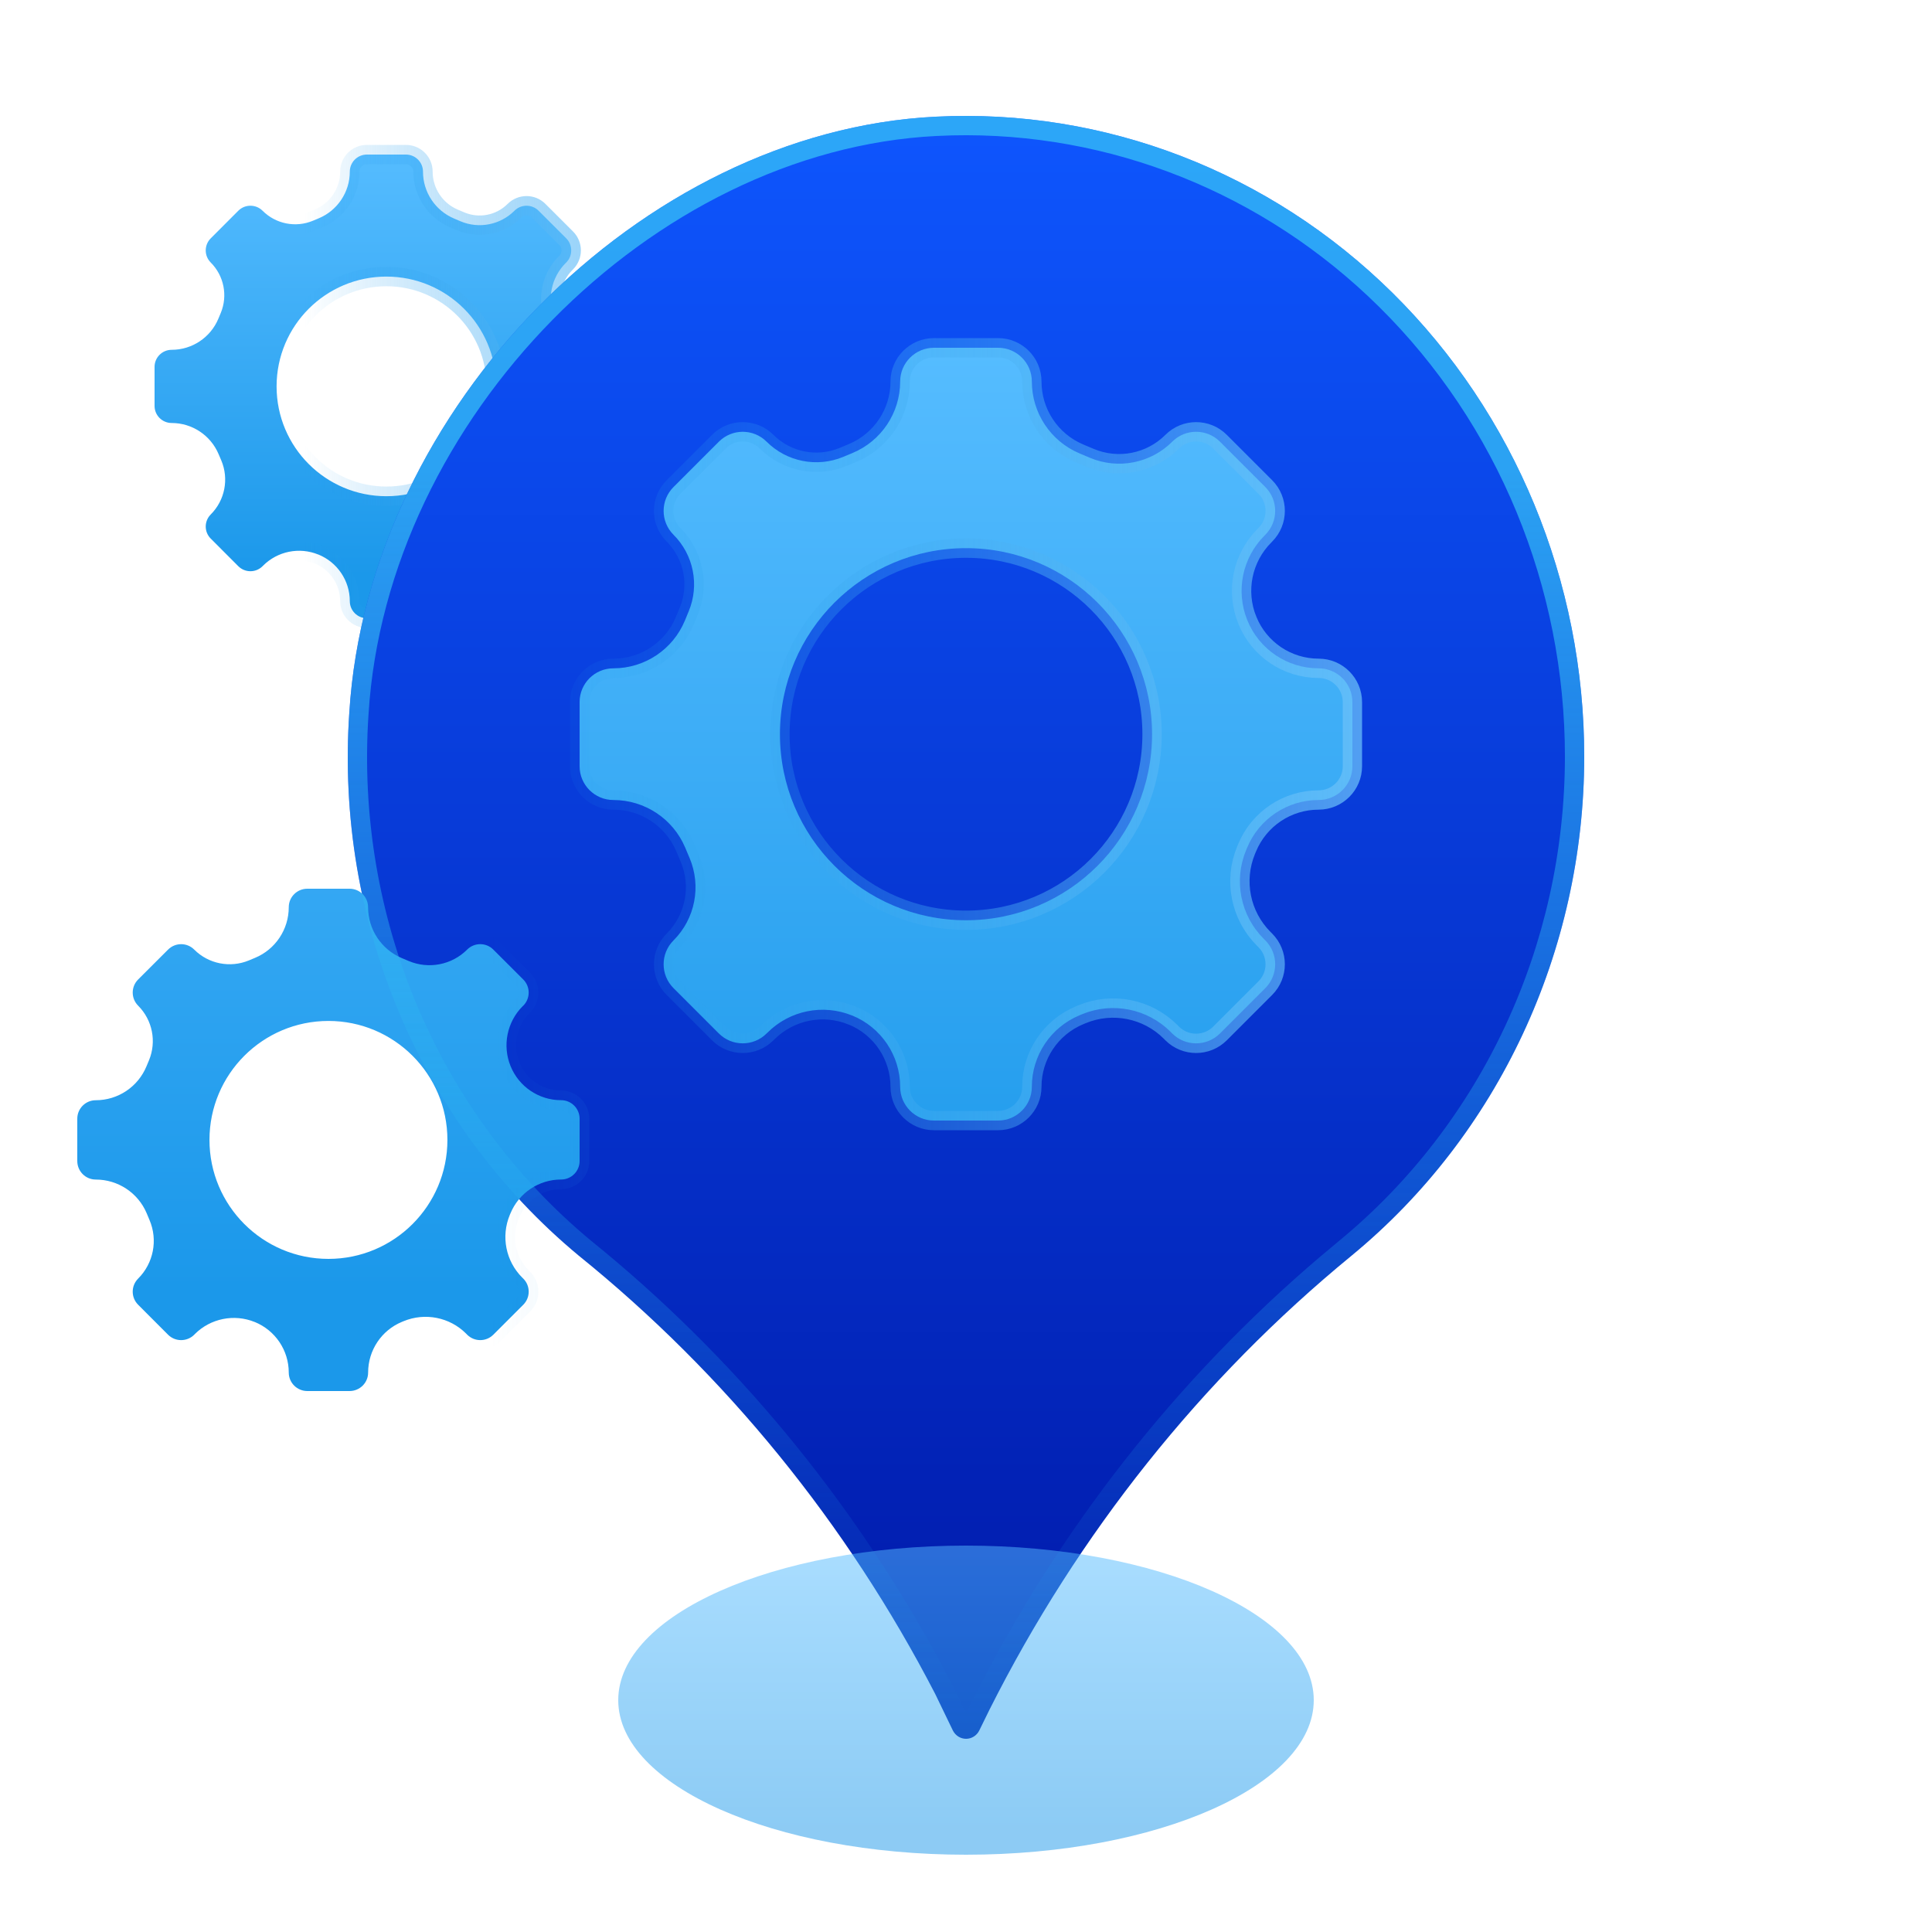 <svg xmlns="http://www.w3.org/2000/svg" width="50" height="50" viewBox="0 0 50 50">
    <defs>
        <linearGradient id="prefix__b" x1="50%" x2="50%" y1="0%" y2="90.646%">
            <stop offset="0%" stop-color="#55BCFF"/>
            <stop offset="100%" stop-color="#1B98EA"/>
        </linearGradient>
        <linearGradient id="prefix__a" x1="32.314%" x2="126.108%" y1="0%" y2="0%">
            <stop offset="0%" stop-color="#1B98EA" stop-opacity="0"/>
            <stop offset="100%" stop-color="#8AD1FF"/>
        </linearGradient>
        <linearGradient id="prefix__c" x1="11.591%" x2="11.591%" y1="0%" y2="100%">
            <stop offset="0%" stop-color="#0E56FE"/>
            <stop offset="100%" stop-color="#0018A8"/>
        </linearGradient>
        <linearGradient id="prefix__d" x1="50%" x2="50%" y1="0%" y2="90.646%">
            <stop offset="0%" stop-color="#55BCFF"/>
            <stop offset="100%" stop-color="#1B98EA"/>
        </linearGradient>
        <linearGradient id="prefix__e" x1="50%" x2="50%" y1="22.254%" y2="100%">
            <stop offset="0%" stop-color="#3AC9F6" stop-opacity=".696"/>
            <stop offset="100%" stop-color="#1B98EA" stop-opacity="0"/>
        </linearGradient>
    </defs>
    <g fill="none" fill-rule="evenodd">
        <path fill="url(#prefix__b)" fill-rule="nonzero" stroke="url(#prefix__a)" stroke-width=".5" d="M14.35 8.238c-.2-.492-.085-1.056.29-1.431l.014-.013c.172-.173.172-.453 0-.626l-.715-.714c-.172-.173-.452-.173-.625 0-.367.367-.92.475-1.398.272l-.164-.07c-.488-.206-.805-.684-.805-1.214 0-.244-.198-.442-.442-.442h-1.01c-.244 0-.442.198-.442.442 0 .53-.32 1.008-.809 1.21l-.146.061c-.447.186-.962.083-1.304-.26-.173-.172-.453-.172-.626 0l-.714.715c-.173.173-.173.453 0 .626.342.342.445.857.26 1.304l-.061.146c-.203.49-.681.809-1.21.809-.245 0-.443.198-.443.442v1.01c0 .244.198.442.442.442.53 0 1.008.317 1.215.805l.07.164c.202.478.094 1.031-.273 1.398-.173.173-.173.453 0 .625l.714.715c.173.172.453.172.626 0l.013-.013c.375-.376.939-.49 1.43-.29h.003c.491.2.813.677.813 1.207 0 .244.198.442.442.442h1.01c.244 0 .442-.198.442-.442 0-.53.32-1.008.809-1.21l.038-.016c.513-.213 1.103-.096 1.495.297l.025.025c.173.172.453.172.625 0l.715-.715c.172-.172.172-.452 0-.625l-.025-.025c-.393-.392-.51-.982-.297-1.495l.015-.038c.203-.49.681-.809 1.21-.809.245 0 .443-.198.443-.442v-1.01c0-.244-.198-.442-.442-.442-.53 0-1.008-.322-1.207-.813v-.002zM10 12.842c-1.57 0-2.842-1.272-2.842-2.842S8.43 7.158 10 7.158 12.842 8.43 12.842 10 11.57 12.842 10 12.842z"/>
        <path fill="url(#prefix__c)" d="M41 19.593c.003-4.54-1.792-8.883-4.964-12.015-3.173-3.132-7.447-4.78-11.824-4.558-7.618.38-14.686 7.54-15.172 15.422-.369 5.41 1.851 10.663 5.938 14.053 3.804 3.074 6.947 6.938 9.225 11.344l.459.95c.067.13.197.211.34.211.141 0 .272-.08.339-.21l.266-.542c2.29-4.558 5.483-8.563 9.372-11.753 3.799-3.127 6.015-7.876 6.021-12.902z"/>
        <path fill="url(#prefix__b)" fill-rule="nonzero" stroke="url(#prefix__a)" stroke-width=".5" d="M32.28 16.05c-.305-.752-.13-1.614.445-2.188l.021-.022c.341-.341.341-.895 0-1.236l-1.173-1.173c-.341-.342-.895-.342-1.236 0-.56.56-1.404.724-2.133.415l-.27-.114c-.746-.316-1.23-1.048-1.23-1.858 0-.483-.392-.874-.874-.874h-1.66c-.482 0-.874.391-.874.874 0 .81-.488 1.54-1.236 1.851l-.24.1c-.679.28-1.46.125-1.98-.394-.341-.342-.895-.342-1.236 0l-1.173 1.173c-.342.341-.342.895 0 1.236.52.52.675 1.301.393 1.98l-.099.24c-.31.748-1.04 1.236-1.85 1.236-.484 0-.875.392-.875.874v1.66c0 .482.391.874.874.874.81 0 1.542.484 1.858 1.23l.114.27c.309.729.145 1.573-.415 2.133-.342.341-.342.895 0 1.236l1.173 1.173c.341.341.895.341 1.236 0l.022-.021c.574-.575 1.436-.75 2.189-.444h.003c.75.305 1.242 1.035 1.242 1.845 0 .483.392.874.874.874h1.66c.482 0 .874-.391.874-.874 0-.81.488-1.54 1.236-1.851l.062-.026c.787-.326 1.692-.146 2.294.456l.04.041c.342.341.896.341 1.237 0l1.173-1.173c.341-.341.341-.895 0-1.236l-.041-.041c-.602-.602-.782-1.507-.456-2.294l.026-.062c.31-.748 1.04-1.236 1.85-1.236.484 0 .875-.392.875-.874v-1.66c0-.482-.391-.874-.874-.874-.81 0-1.54-.491-1.844-1.242l-.001-.003zM25 23.816c-2.66 0-4.815-2.156-4.815-4.815 0-2.66 2.156-4.815 4.815-4.815 2.66 0 4.815 2.156 4.815 4.815 0 2.66-2.156 4.815-4.815 4.815zM13.213 27.59c-.216-.532-.092-1.143.314-1.55l.015-.013c.187-.188.187-.49 0-.678l-.775-.774c-.187-.187-.49-.187-.677 0-.397.398-.997.514-1.514.295l-.178-.075c-.529-.224-.872-.742-.872-1.316 0-.265-.214-.479-.479-.479H7.953c-.265 0-.48.214-.48.479 0 .574-.345 1.092-.875 1.311l-.158.066c-.485.2-1.043.09-1.413-.28-.188-.188-.49-.188-.678 0l-.774.773c-.187.187-.187.49 0 .678.37.37.482.928.281 1.413l-.066.158c-.22.53-.737.876-1.311.876-.265 0-.479.214-.479.479v1.094c0 .265.214.48.479.48.574 0 1.092.342 1.316.87l.075.179c.22.517.103 1.117-.295 1.514-.187.187-.187.49 0 .677l.774.775c.187.187.49.187.678 0l.014-.015c.406-.406 1.017-.53 1.55-.314h.002c.532.217.88.734.88 1.308 0 .265.215.479.48.479h1.094c.265 0 .48-.214.48-.479 0-.574.345-1.092.875-1.311l.041-.017c.556-.23 1.195-.104 1.62.321l.027.028c.187.187.49.187.677 0l.775-.775c.187-.187.187-.49 0-.677l-.028-.027c-.425-.425-.552-1.064-.321-1.62l.017-.04c.22-.531.737-.877 1.311-.877.265 0 .479-.214.479-.479v-1.094c0-.265-.214-.48-.479-.48-.574 0-1.091-.348-1.307-.88l-.001-.002zM8.5 32.58c-1.7 0-3.079-1.379-3.079-3.079 0-1.7 1.379-3.079 3.079-3.079 1.7 0 3.079 1.379 3.079 3.079 0 1.7-1.379 3.079-3.079 3.079z"/>
        <path fill="url(#prefix__d)" d="M34 44c0 2.206-4.03 4-9 4s-9-1.794-9-4 4.03-4 9-4 9 1.794 9 4z" opacity=".502"/>
        <path fill="url(#prefix__e)" fill-rule="nonzero" d="M24.212 3.02c4.377-.222 8.651 1.426 11.824 4.558 3.172 3.132 4.967 7.475 4.964 12.015-.006 4.894-2.107 9.525-5.725 12.652l-.296.25c-3.727 3.057-6.815 6.862-9.08 11.186l-.292.567-.266.542c-.067.13-.198.21-.34.21-.113 0-.22-.052-.292-.139l-.047-.071-.46-.951c-2.277-4.406-5.42-8.27-9.224-11.344-4.087-3.39-6.307-8.642-5.938-14.053C9.526 10.56 16.594 3.4 24.212 3.02zm11.472 4.914c-2.977-2.94-6.953-4.528-11.05-4.43l-.397.015c-7.37.368-14.228 7.332-14.699 14.957-.357 5.251 1.797 10.348 5.754 13.63 3.698 2.988 6.778 6.711 9.067 10.958l.294.557.349.724.158-.322c2.224-4.427 5.29-8.341 9.012-11.505l.489-.409c3.683-3.031 5.833-7.639 5.839-12.517.003-4.406-1.739-8.62-4.816-11.658z"/>
    </g>
</svg>
